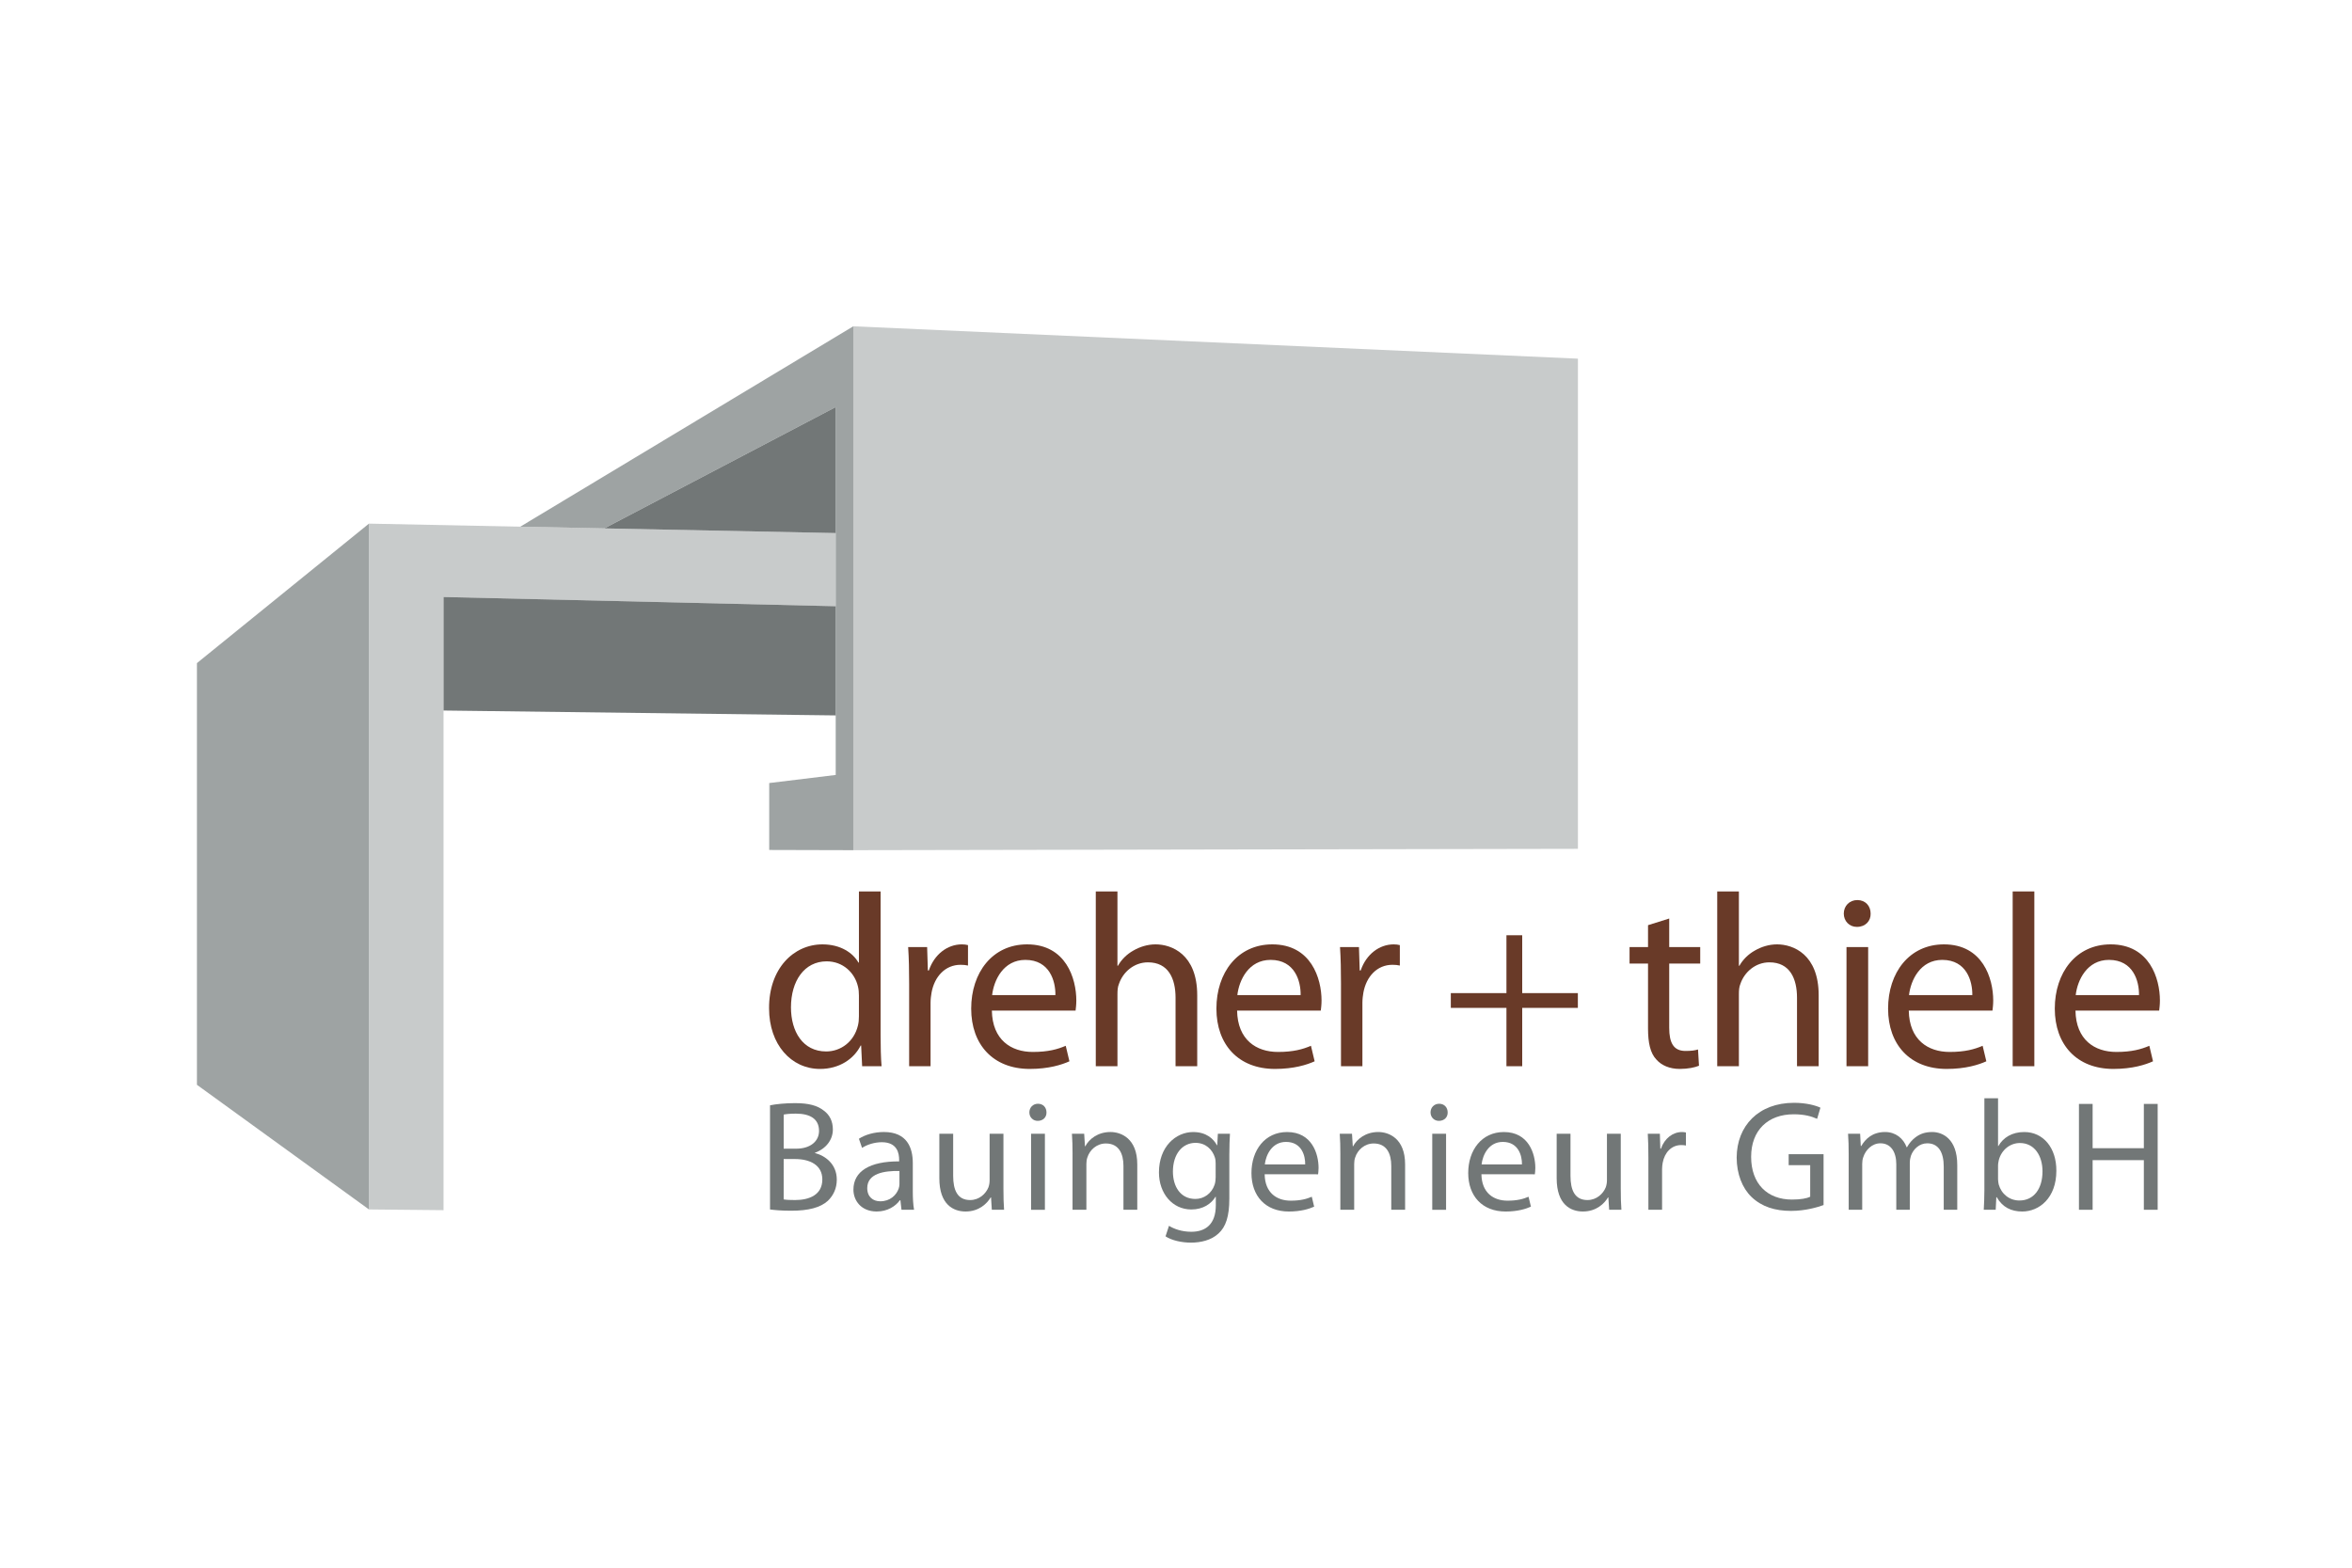 <?xml version="1.0" encoding="utf-8"?>
<!-- Generator: Adobe Illustrator 21.1.0, SVG Export Plug-In . SVG Version: 6.00 Build 0)  -->
<svg version="1.1" xmlns="http://www.w3.org/2000/svg" xmlns:xlink="http://www.w3.org/1999/xlink" x="0px" y="0px"
	 viewBox="0 0 240 160" enable-background="new 0 0 240 160" xml:space="preserve">
<g id="hilfslinien">
</g>
<g id="Logo">
	<g id="hilfslinen">
	</g>
	<g>
		<path fill="#693A28" d="M89.857,90.981v14.698c0,1.08,0.024,2.312,0.1,3.141h-1.984l-0.101-2.111h-0.05
			c-0.679,1.357-2.161,2.388-4.146,2.388c-2.938,0-5.2-2.487-5.2-6.182c-0.025-4.044,2.487-6.531,5.452-6.531
			c1.859,0,3.115,0.879,3.668,1.858h0.05v-7.261H89.857z M87.645,101.608c0-0.275-0.024-0.651-0.101-0.93
			c-0.326-1.405-1.532-2.562-3.19-2.562c-2.286,0-3.643,2.01-3.643,4.698c0,2.461,1.206,4.498,3.593,4.498
			c1.482,0,2.839-0.98,3.24-2.64c0.076-0.301,0.101-0.603,0.101-0.954V101.608z"/>
		<path fill="#693A28" d="M92.771,100.453c0-1.432-0.026-2.663-0.102-3.793h1.936l0.075,2.388h0.1
			c0.552-1.635,1.885-2.664,3.367-2.664c0.25,0,0.427,0.024,0.628,0.075v2.085c-0.227-0.05-0.453-0.076-0.754-0.076
			c-1.558,0-2.663,1.183-2.965,2.84c-0.05,0.301-0.101,0.653-0.101,1.031v6.481h-2.185V100.453z"/>
		<path fill="#693A28" d="M101.211,103.142c0.051,2.989,1.96,4.221,4.171,4.221c1.582,0,2.538-0.275,3.366-0.628l0.377,1.583
			c-0.779,0.352-2.109,0.779-4.045,0.779c-3.743,0-5.979-2.487-5.979-6.155s2.161-6.558,5.703-6.558
			c3.971,0,5.025,3.492,5.025,5.728c0,0.453-0.051,0.804-0.075,1.03H101.211z M107.694,101.56c0.025-1.408-0.579-3.593-3.064-3.593
			c-2.237,0-3.216,2.06-3.393,3.593H107.694z"/>
		<path fill="#693A28" d="M111.814,90.981h2.211v7.588h0.049c0.354-0.629,0.905-1.182,1.584-1.559
			c0.653-0.377,1.433-0.627,2.261-0.627c1.634,0,4.246,1.004,4.246,5.2v7.236h-2.211v-6.985c0-1.959-0.729-3.617-2.814-3.617
			c-1.432,0-2.562,1.004-2.964,2.21c-0.126,0.303-0.15,0.629-0.15,1.057v7.336h-2.211V90.981z"/>
		<path fill="#693A28" d="M126.234,103.142c0.051,2.989,1.961,4.221,4.172,4.221c1.582,0,2.537-0.275,3.365-0.628l0.377,1.583
			c-0.779,0.352-2.109,0.779-4.045,0.779c-3.742,0-5.979-2.487-5.979-6.155s2.16-6.558,5.703-6.558c3.971,0,5.025,3.492,5.025,5.728
			c0,0.453-0.051,0.804-0.076,1.03H126.234z M132.717,101.56c0.025-1.408-0.578-3.593-3.064-3.593c-2.236,0-3.217,2.06-3.393,3.593
			H132.717z"/>
		<path fill="#693A28" d="M136.836,100.453c0-1.432-0.025-2.663-0.1-3.793h1.934l0.076,2.388h0.1
			c0.553-1.635,1.885-2.664,3.367-2.664c0.25,0,0.428,0.024,0.627,0.075v2.085c-0.225-0.05-0.451-0.076-0.752-0.076
			c-1.559,0-2.664,1.183-2.967,2.84c-0.049,0.301-0.1,0.653-0.1,1.031v6.481h-2.186V100.453z"/>
		<path fill="#693A28" d="M155.328,95.453v5.905h5.678v1.508h-5.678v5.954h-1.609v-5.954h-5.676v-1.508h5.676v-5.905H155.328z"/>
		<path fill="#693A28" d="M170.328,93.746v2.914h3.164v1.683h-3.164v6.557c0,1.508,0.426,2.361,1.656,2.361
			c0.604,0,0.955-0.05,1.283-0.151l0.1,1.66c-0.428,0.174-1.106,0.326-1.961,0.326c-1.029,0-1.857-0.353-2.385-0.955
			c-0.629-0.653-0.855-1.733-0.855-3.166v-6.632h-1.885V96.66h1.885v-2.236L170.328,93.746z"/>
		<path fill="#693A28" d="M175.227,90.981h2.211v7.588h0.051c0.352-0.629,0.904-1.182,1.584-1.559
			c0.652-0.377,1.43-0.627,2.26-0.627c1.633,0,4.246,1.004,4.246,5.2v7.236h-2.211v-6.985c0-1.959-0.729-3.617-2.815-3.617
			c-1.432,0-2.562,1.004-2.965,2.21c-0.125,0.303-0.15,0.629-0.15,1.057v7.336h-2.211V90.981z"/>
		<path fill="#693A28" d="M190.881,93.243c0.023,0.753-0.527,1.357-1.406,1.357c-0.779,0-1.334-0.604-1.334-1.357
			c0-0.779,0.578-1.382,1.383-1.382C190.354,91.861,190.881,92.464,190.881,93.243z M188.418,108.82V96.66h2.211v12.16H188.418z"/>
		<path fill="#693A28" d="M194.773,103.142c0.051,2.989,1.959,4.221,4.17,4.221c1.584,0,2.537-0.275,3.367-0.628l0.377,1.583
			c-0.779,0.352-2.111,0.779-4.045,0.779c-3.744,0-5.98-2.487-5.98-6.155s2.162-6.558,5.703-6.558c3.969,0,5.025,3.492,5.025,5.728
			c0,0.453-0.051,0.804-0.076,1.03H194.773z M201.256,101.56c0.023-1.408-0.578-3.593-3.066-3.593c-2.236,0-3.215,2.06-3.393,3.593
			H201.256z"/>
		<path fill="#693A28" d="M205.375,90.981h2.211v17.839h-2.211V90.981z"/>
		<path fill="#693A28" d="M211.783,103.142c0.049,2.989,1.959,4.221,4.17,4.221c1.582,0,2.537-0.275,3.367-0.628l0.375,1.583
			c-0.777,0.352-2.109,0.779-4.043,0.779c-3.744,0-5.98-2.487-5.98-6.155s2.16-6.558,5.703-6.558c3.969,0,5.025,3.492,5.025,5.728
			c0,0.453-0.051,0.804-0.076,1.03H211.783z M218.266,101.56c0.023-1.408-0.578-3.593-3.066-3.593c-2.236,0-3.215,2.06-3.393,3.593
			H218.266z"/>
	</g>
	<g>
		<path fill="#727777" d="M78.573,112.81c0.609-0.127,1.571-0.223,2.55-0.223c1.394,0,2.292,0.24,2.966,0.784
			c0.561,0.418,0.897,1.059,0.897,1.909c0,1.042-0.689,1.956-1.828,2.372v0.032c1.026,0.256,2.229,1.105,2.229,2.709
			c0,0.93-0.368,1.636-0.914,2.165c-0.753,0.688-1.972,1.01-3.735,1.01c-0.962,0-1.699-0.063-2.164-0.129V112.81z M79.967,117.236
			h1.267c1.476,0,2.341-0.771,2.341-1.813c0-1.265-0.962-1.764-2.373-1.764c-0.642,0-1.01,0.05-1.234,0.097V117.236z
			 M79.967,122.413c0.273,0.05,0.674,0.065,1.171,0.065c1.442,0,2.773-0.53,2.773-2.102c0-1.475-1.267-2.083-2.789-2.083h-1.155
			V122.413z"/>
		<path fill="#727777" d="M93.143,121.612c0,0.674,0.033,1.331,0.129,1.859h-1.283l-0.111-0.978h-0.049
			c-0.433,0.609-1.267,1.154-2.372,1.154c-1.572,0-2.373-1.106-2.373-2.229c0-1.876,1.667-2.901,4.665-2.886v-0.16
			c0-0.642-0.176-1.796-1.764-1.796c-0.721,0-1.475,0.225-2.02,0.577l-0.321-0.93c0.642-0.418,1.571-0.689,2.549-0.689
			c2.373,0,2.95,1.619,2.95,3.174V121.612z M91.781,119.512c-1.539-0.031-3.286,0.24-3.286,1.748c0,0.913,0.608,1.346,1.33,1.346
			c1.01,0,1.651-0.642,1.876-1.299c0.048-0.143,0.08-0.304,0.08-0.448V119.512z"/>
		<path fill="#727777" d="M102.392,121.356c0,0.801,0.016,1.506,0.065,2.115h-1.251l-0.08-1.266h-0.033
			c-0.368,0.624-1.186,1.442-2.563,1.442c-1.219,0-2.679-0.674-2.679-3.398v-4.538h1.411v4.297c0,1.475,0.449,2.47,1.732,2.47
			c0.945,0,1.603-0.657,1.86-1.283c0.079-0.208,0.127-0.465,0.127-0.723v-4.761h1.41V121.356z"/>
		<path fill="#727777" d="M106.784,113.532c0.016,0.48-0.336,0.865-0.897,0.865c-0.497,0-0.85-0.385-0.85-0.865
			c0-0.498,0.368-0.882,0.881-0.882C106.448,112.65,106.784,113.034,106.784,113.532z M105.212,123.472v-7.76h1.411v7.76H105.212z"
			/>
		<path fill="#727777" d="M109.444,117.812c0-0.802-0.016-1.459-0.063-2.101h1.249l0.081,1.283h0.032
			c0.385-0.738,1.282-1.459,2.565-1.459c1.074,0,2.74,0.641,2.74,3.303v4.633h-1.41v-4.473c0-1.251-0.466-2.293-1.795-2.293
			c-0.931,0-1.652,0.657-1.892,1.443c-0.064,0.175-0.096,0.417-0.096,0.657v4.665h-1.412V117.812z"/>
		<path fill="#727777" d="M125.441,122.35c0,1.779-0.354,2.869-1.107,3.543c-0.752,0.706-1.842,0.931-2.82,0.931
			c-0.93,0-1.956-0.225-2.582-0.642l0.353-1.074c0.514,0.32,1.315,0.608,2.278,0.608c1.441,0,2.5-0.753,2.5-2.709v-0.866h-0.031
			c-0.434,0.722-1.268,1.299-2.469,1.299c-1.924,0-3.303-1.635-3.303-3.783c0-2.629,1.716-4.12,3.495-4.12
			c1.348,0,2.084,0.705,2.422,1.347h0.031l0.064-1.171h1.234c-0.031,0.561-0.064,1.187-0.064,2.132V122.35z M124.047,118.774
			c0-0.24-0.016-0.45-0.08-0.642c-0.256-0.817-0.947-1.491-1.973-1.491c-1.346,0-2.309,1.139-2.309,2.936
			c0,1.521,0.771,2.789,2.293,2.789c0.865,0,1.65-0.545,1.957-1.444c0.08-0.24,0.111-0.512,0.111-0.753V118.774z"/>
		<path fill="#727777" d="M129.047,119.85c0.031,1.906,1.25,2.692,2.662,2.692c1.008,0,1.619-0.176,2.148-0.401l0.24,1.011
			c-0.496,0.225-1.346,0.497-2.582,0.497c-2.389,0-3.816-1.587-3.816-3.929c0-2.341,1.379-4.184,3.641-4.184
			c2.533,0,3.207,2.228,3.207,3.655c0,0.289-0.033,0.513-0.049,0.658H129.047z M133.182,118.839
			c0.018-0.898-0.367-2.294-1.955-2.294c-1.426,0-2.053,1.314-2.164,2.294H133.182z"/>
		<path fill="#727777" d="M136.771,117.812c0-0.802-0.016-1.459-0.062-2.101h1.25l0.08,1.283h0.031
			c0.385-0.738,1.283-1.459,2.566-1.459c1.074,0,2.742,0.641,2.742,3.303v4.633h-1.412v-4.473c0-1.251-0.465-2.293-1.795-2.293
			c-0.93,0-1.65,0.657-1.893,1.443c-0.064,0.175-0.096,0.417-0.096,0.657v4.665h-1.412V117.812z"/>
		<path fill="#727777" d="M147.721,113.532c0.016,0.48-0.336,0.865-0.898,0.865c-0.496,0-0.85-0.385-0.85-0.865
			c0-0.498,0.369-0.882,0.881-0.882C147.385,112.65,147.721,113.034,147.721,113.532z M146.148,123.472v-7.76h1.41v7.76H146.148z"/>
		<path fill="#727777" d="M151.166,119.85c0.033,1.906,1.25,2.692,2.662,2.692c1.01,0,1.619-0.176,2.146-0.401l0.242,1.011
			c-0.498,0.225-1.348,0.497-2.582,0.497c-2.389,0-3.816-1.587-3.816-3.929c0-2.341,1.381-4.184,3.641-4.184
			c2.531,0,3.207,2.228,3.207,3.655c0,0.289-0.033,0.513-0.049,0.658H151.166z M155.303,118.839
			c0.016-0.898-0.369-2.294-1.955-2.294c-1.428,0-2.053,1.314-2.166,2.294H155.303z"/>
		<path fill="#727777" d="M165.385,121.356c0,0.801,0.016,1.506,0.064,2.115h-1.25l-0.082-1.266h-0.031
			c-0.367,0.624-1.186,1.442-2.566,1.442c-1.217,0-2.676-0.674-2.676-3.398v-4.538h1.41v4.297c0,1.475,0.449,2.47,1.73,2.47
			c0.947,0,1.605-0.657,1.861-1.283c0.08-0.208,0.129-0.465,0.129-0.723v-4.761h1.41V121.356z"/>
		<path fill="#727777" d="M168.203,118.133c0-0.913-0.016-1.699-0.062-2.421h1.234l0.047,1.524h0.064
			c0.354-1.043,1.203-1.7,2.148-1.7c0.16,0,0.273,0.016,0.4,0.048v1.33c-0.145-0.031-0.287-0.047-0.48-0.047
			c-0.994,0-1.699,0.754-1.893,1.81c-0.031,0.192-0.062,0.417-0.062,0.657v4.137h-1.396V118.133z"/>
		<path fill="#727777" d="M186.078,122.99c-0.625,0.226-1.859,0.595-3.32,0.595c-1.635,0-2.98-0.418-4.039-1.428
			c-0.93-0.897-1.508-2.342-1.508-4.024c0.018-3.222,2.229-5.579,5.854-5.579c1.25,0,2.229,0.273,2.693,0.498l-0.338,1.138
			c-0.576-0.258-1.297-0.465-2.389-0.465c-2.629,0-4.344,1.635-4.344,4.344c0,2.742,1.65,4.36,4.168,4.36
			c0.914,0,1.539-0.127,1.859-0.288v-3.221h-2.197v-1.123h3.561V122.99z"/>
		<path fill="#727777" d="M188.641,117.812c0-0.802-0.016-1.459-0.064-2.101h1.234l0.064,1.252h0.049
			c0.432-0.738,1.152-1.428,2.436-1.428c1.059,0,1.859,0.641,2.197,1.555h0.031c0.24-0.433,0.545-0.768,0.865-1.011
			c0.465-0.352,0.979-0.544,1.717-0.544c1.025,0,2.549,0.674,2.549,3.366v4.569h-1.379v-4.393c0-1.491-0.547-2.389-1.684-2.389
			c-0.801,0-1.428,0.593-1.668,1.282c-0.062,0.192-0.111,0.448-0.111,0.705v4.794h-1.379v-4.649c0-1.235-0.545-2.133-1.619-2.133
			c-0.881,0-1.523,0.704-1.748,1.411c-0.08,0.208-0.111,0.449-0.111,0.688v4.682h-1.379V117.812z"/>
		<path fill="#727777" d="M202.488,112.089h1.395v4.875h0.033c0.496-0.866,1.395-1.428,2.645-1.428c1.924,0,3.287,1.603,3.271,3.96
			c0,2.773-1.748,4.152-3.48,4.152c-1.121,0-2.02-0.433-2.598-1.458h-0.047l-0.064,1.281h-1.219
			c0.031-0.528,0.064-1.314,0.064-2.004V112.089z M203.883,120.361c0,0.177,0.033,0.354,0.064,0.515
			c0.271,0.977,1.09,1.649,2.117,1.649c1.473,0,2.355-1.202,2.355-2.981c0-1.555-0.801-2.886-2.309-2.886
			c-0.963,0-1.859,0.657-2.148,1.731c-0.031,0.161-0.08,0.354-0.08,0.576V120.361z"/>
		<path fill="#727777" d="M213.533,112.667v4.52h5.227v-4.52h1.41v10.805h-1.41v-5.066h-5.227v5.066h-1.395v-10.805H213.533z"/>
	</g>
	<g>
		<polygon fill="#C8CBCB" points="85.277,61.872 85.277,54.406 37.649,53.442 37.649,123.437 45.259,123.512 45.259,60.932 		"/>
		<polygon fill="#9EA3A3" points="53.09,53.754 87.071,33.302 87.071,86.771 78.491,86.748 78.491,79.918 85.277,79.092 
			85.277,41.545 61.666,53.928 		"/>
		<polygon fill="#9EA3A3" points="37.649,53.442 20.095,67.678 20.095,110.716 37.649,123.437 		"/>
		<polygon fill="#C8CBCB" points="87.071,33.302 161.012,36.606 161.012,86.633 87.071,86.771 		"/>
		<polygon fill="#727777" points="85.277,73.016 45.259,72.517 45.259,60.932 85.277,61.872 		"/>
		<polygon fill="#727777" points="85.277,41.545 61.666,53.928 85.277,54.406 		"/>
	</g>
</g>
</svg>
